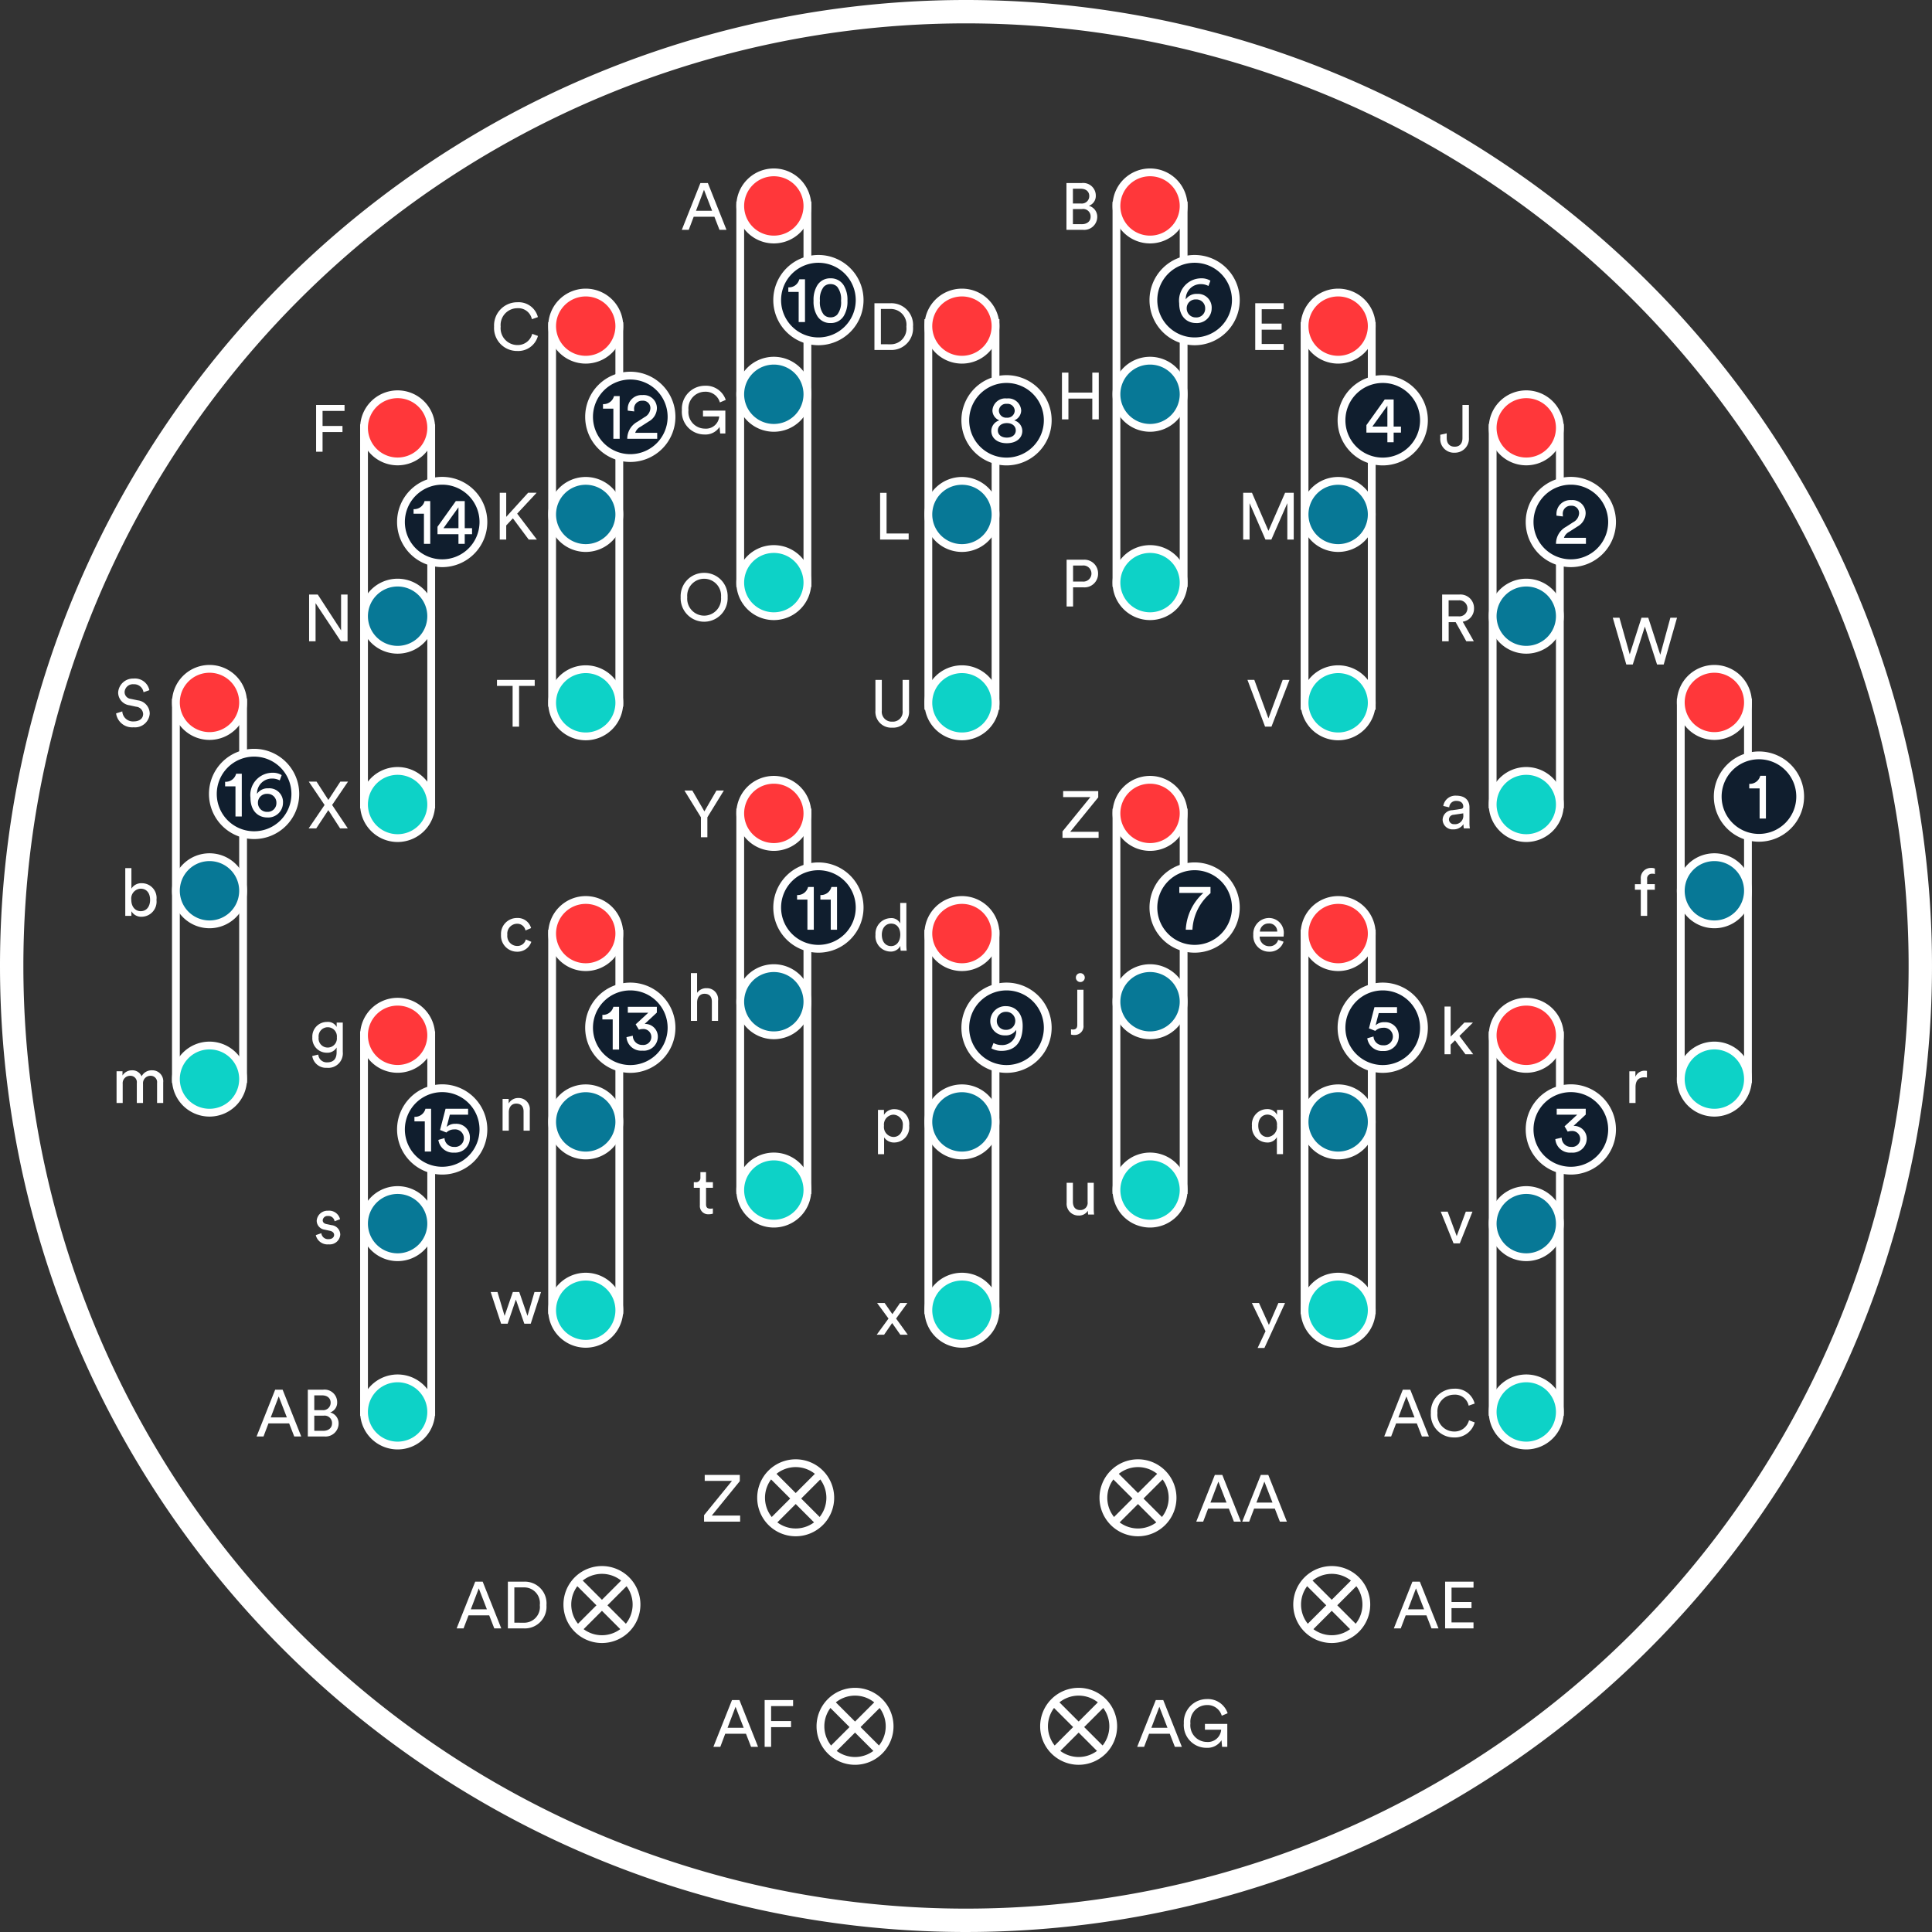 <svg xmlns="http://www.w3.org/2000/svg" width="175.74" height="175.74" viewBox="0 0 175.74 175.74">
  <rect x="0" y="0" width="175.74" height="175.74" fill="#333333" stroke="none"/>
  <g id="Group_2241" data-name="Group 2241" transform="translate(-366.438 -1448.937)">
    <path id="Path_1177" data-name="Path 1177" d="M86.807,0A86.807,86.807,0,1,1,0,86.807,86.807,86.807,0,0,1,86.807,0Z" transform="translate(367.501 1450)" fill="none" stroke="#fff" stroke-width="2.126"/>
    <path id="Path_1178" data-name="Path 1178" d="M0,0H6.111V34.263H0Z" transform="translate(382.439 1512.832)" fill="none" stroke="#fff" stroke-width="0.709"/>
    <path id="Path_1179" data-name="Path 1179" d="M3.055,0A3.055,3.055,0,1,1,0,3.055,3.055,3.055,0,0,1,3.055,0Z" transform="translate(382.44 1509.777)" fill="#ff373a" stroke="#fff" stroke-width="0.709"/>
    <path id="Path_1216" data-name="Path 1216" d="M3.055,0A3.055,3.055,0,1,1,0,3.055,3.055,3.055,0,0,1,3.055,0Z" transform="translate(382.44 1544.04)" fill="#0dd2c7" stroke="#fff" stroke-width="0.709"/>
    <path id="Path_1217" data-name="Path 1217" d="M3.055,0A3.055,3.055,0,1,1,0,3.055,3.055,3.055,0,0,1,3.055,0Z" transform="translate(382.44 1526.909)" fill="#077896" stroke="#fff" stroke-width="0.709"/>
    <path id="Path_1180" data-name="Path 1180" d="M0,0H6.111V34.218H0Z" transform="translate(399.551 1487.899)" fill="none" stroke="#fff" stroke-width="0.709"/>
    <path id="Path_1181" data-name="Path 1181" d="M3.055,0A3.055,3.055,0,1,1,0,3.055,3.055,3.055,0,0,1,3.055,0Z" transform="translate(399.551 1484.8)" fill="#ff373a" stroke="#fff" stroke-width="0.709"/>
    <path id="Path_1218" data-name="Path 1218" d="M3.055,0A3.055,3.055,0,1,1,0,3.055,3.055,3.055,0,0,1,3.055,0Z" transform="translate(399.551 1519.063)" fill="#0dd2c7" stroke="#fff" stroke-width="0.709"/>
    <path id="Path_1182" data-name="Path 1182" d="M3.055,0A3.055,3.055,0,1,1,0,3.055,3.055,3.055,0,0,1,3.055,0Z" transform="translate(399.551 1501.932)" fill="#077896" stroke="#fff" stroke-width="0.709"/>
    <path id="Path_1183" data-name="Path 1183" d="M0,0H6.111V34.263H0Z" transform="translate(416.661 1478.602)" fill="none" stroke="#fff" stroke-width="0.709"/>
    <path id="Path_1184" data-name="Path 1184" d="M3.055,0A3.055,3.055,0,1,1,0,3.055,3.055,3.055,0,0,1,3.055,0Z" transform="translate(416.662 1475.547)" fill="#ff373a" stroke="#fff" stroke-width="0.709"/>
    <path id="Path_1185" data-name="Path 1185" d="M3.055,0A3.055,3.055,0,1,1,0,3.055,3.055,3.055,0,0,1,3.055,0Z" transform="translate(416.662 1509.81)" fill="#0dd2c7" stroke="#fff" stroke-width="0.709"/>
    <path id="Path_1186" data-name="Path 1186" d="M3.055,0A3.055,3.055,0,1,1,0,3.055,3.055,3.055,0,0,1,3.055,0Z" transform="translate(416.662 1492.678)" fill="#077896" stroke="#fff" stroke-width="0.709"/>
    <path id="Path_1187" data-name="Path 1187" d="M0,0H6.111V34.821H0Z" transform="translate(450.883 1478.322)" fill="none" stroke="#fff" stroke-width="0.709"/>
    <path id="Path_1188" data-name="Path 1188" d="M3.055,0A3.055,3.055,0,1,1,0,3.055,3.055,3.055,0,0,1,3.055,0Z" transform="translate(450.884 1475.547)" fill="#ff373a" stroke="#fff" stroke-width="0.709"/>
    <path id="Path_1189" data-name="Path 1189" d="M3.055,0A3.055,3.055,0,1,1,0,3.055,3.055,3.055,0,0,1,3.055,0Z" transform="translate(450.884 1509.81)" fill="#0dd2c7" stroke="#fff" stroke-width="0.709"/>
    <path id="Path_1190" data-name="Path 1190" d="M3.055,0A3.055,3.055,0,1,1,0,3.055,3.055,3.055,0,0,1,3.055,0Z" transform="translate(450.884 1492.678)" fill="#077896" stroke="#fff" stroke-width="0.709"/>
    <path id="Path_1219" data-name="Path 1219" d="M0,0H6.111V34.542H0Z" transform="translate(485.104 1478.602)" fill="none" stroke="#fff" stroke-width="0.709"/>
    <path id="Path_1220" data-name="Path 1220" d="M3.055,0A3.055,3.055,0,1,1,0,3.055,3.055,3.055,0,0,1,3.055,0Z" transform="translate(485.105 1475.547)" fill="#ff373a" stroke="#fff" stroke-width="0.709"/>
    <path id="Path_1221" data-name="Path 1221" d="M3.055,0A3.055,3.055,0,1,1,0,3.055,3.055,3.055,0,0,1,3.055,0Z" transform="translate(485.105 1509.81)" fill="#0dd2c7" stroke="#fff" stroke-width="0.709"/>
    <path id="Path_1222" data-name="Path 1222" d="M3.055,0A3.055,3.055,0,1,1,0,3.055,3.055,3.055,0,0,1,3.055,0Z" transform="translate(485.105 1492.678)" fill="#077896" stroke="#fff" stroke-width="0.709"/>
    <path id="Path_1223" data-name="Path 1223" d="M0,0H6.111V34.263H0Z" transform="translate(502.215 1487.854)" fill="none" stroke="#fff" stroke-width="0.709"/>
    <path id="Path_1224" data-name="Path 1224" d="M3.055,0A3.055,3.055,0,1,1,0,3.055,3.055,3.055,0,0,1,3.055,0Z" transform="translate(502.216 1484.8)" fill="#ff373a" stroke="#fff" stroke-width="0.709"/>
    <path id="Path_1225" data-name="Path 1225" d="M3.055,0A3.055,3.055,0,1,1,0,3.055,3.055,3.055,0,0,1,3.055,0Z" transform="translate(502.216 1519.063)" fill="#0dd2c7" stroke="#fff" stroke-width="0.709"/>
    <path id="Path_1226" data-name="Path 1226" d="M3.055,0A3.055,3.055,0,1,1,0,3.055,3.055,3.055,0,0,1,3.055,0Z" transform="translate(502.216 1501.932)" fill="#077896" stroke="#fff" stroke-width="0.709"/>
    <path id="Path_1227" data-name="Path 1227" d="M0,0H6.111V34.262H0Z" transform="translate(399.551 1543.11)" fill="none" stroke="#fff" stroke-width="0.709"/>
    <path id="Path_1228" data-name="Path 1228" d="M3.055,0A3.055,3.055,0,1,1,0,3.055,3.055,3.055,0,0,1,3.055,0Z" transform="translate(399.551 1540.055)" fill="#ff373a" stroke="#fff" stroke-width="0.709"/>
    <path id="Path_1229" data-name="Path 1229" d="M3.055,0A3.055,3.055,0,1,1,0,3.055,3.055,3.055,0,0,1,3.055,0Z" transform="translate(399.551 1574.317)" fill="#0dd2c7" stroke="#fff" stroke-width="0.709"/>
    <path id="Path_1230" data-name="Path 1230" d="M3.055,0A3.055,3.055,0,1,1,0,3.055,3.055,3.055,0,0,1,3.055,0Z" transform="translate(399.551 1557.187)" fill="#077896" stroke="#fff" stroke-width="0.709"/>
    <path id="Path_1231" data-name="Path 1231" d="M0,0H6.111V34.263H0Z" transform="translate(416.661 1533.856)" fill="none" stroke="#fff" stroke-width="0.709"/>
    <path id="Path_1232" data-name="Path 1232" d="M3.055,0A3.055,3.055,0,1,1,0,3.055,3.055,3.055,0,0,1,3.055,0Z" transform="translate(416.662 1530.802)" fill="#ff373a" stroke="#fff" stroke-width="0.709"/>
    <path id="Path_1233" data-name="Path 1233" d="M3.055,0A3.055,3.055,0,1,1,0,3.055,3.055,3.055,0,0,1,3.055,0Z" transform="translate(416.662 1565.064)" fill="#0dd2c7" stroke="#fff" stroke-width="0.709"/>
    <path id="Path_1234" data-name="Path 1234" d="M3.055,0A3.055,3.055,0,1,1,0,3.055,3.055,3.055,0,0,1,3.055,0Z" transform="translate(416.662 1547.933)" fill="#077896" stroke="#fff" stroke-width="0.709"/>
    <path id="Path_1235" data-name="Path 1235" d="M0,0H6.111V34.263H0Z" transform="translate(450.883 1533.856)" fill="none" stroke="#fff" stroke-width="0.709"/>
    <path id="Path_1236" data-name="Path 1236" d="M3.055,0A3.055,3.055,0,1,1,0,3.055,3.055,3.055,0,0,1,3.055,0Z" transform="translate(450.884 1530.802)" fill="#ff373a" stroke="#fff" stroke-width="0.709"/>
    <path id="Path_1237" data-name="Path 1237" d="M3.055,0A3.055,3.055,0,1,1,0,3.055,3.055,3.055,0,0,1,3.055,0Z" transform="translate(450.884 1565.064)" fill="#0dd2c7" stroke="#fff" stroke-width="0.709"/>
    <path id="Path_1238" data-name="Path 1238" d="M3.055,0A3.055,3.055,0,1,1,0,3.055,3.055,3.055,0,0,1,3.055,0Z" transform="translate(450.884 1547.933)" fill="#077896" stroke="#fff" stroke-width="0.709"/>
    <path id="Path_1239" data-name="Path 1239" d="M0,0H6.111V34.263H0Z" transform="translate(485.104 1533.856)" fill="none" stroke="#fff" stroke-width="0.709"/>
    <path id="Path_1240" data-name="Path 1240" d="M3.055,0A3.055,3.055,0,1,1,0,3.055,3.055,3.055,0,0,1,3.055,0Z" transform="translate(485.105 1530.802)" fill="#ff373a" stroke="#fff" stroke-width="0.709"/>
    <path id="Path_1241" data-name="Path 1241" d="M3.055,0A3.055,3.055,0,1,1,0,3.055,3.055,3.055,0,0,1,3.055,0Z" transform="translate(485.105 1565.064)" fill="#0dd2c7" stroke="#fff" stroke-width="0.709"/>
    <path id="Path_1242" data-name="Path 1242" d="M3.055,0A3.055,3.055,0,1,1,0,3.055,3.055,3.055,0,0,1,3.055,0Z" transform="translate(485.105 1547.933)" fill="#077896" stroke="#fff" stroke-width="0.709"/>
    <path id="Path_1243" data-name="Path 1243" d="M0,0H6.111V34.263H0Z" transform="translate(502.215 1543.109)" fill="none" stroke="#fff" stroke-width="0.709"/>
    <path id="Path_1244" data-name="Path 1244" d="M3.055,0A3.055,3.055,0,1,1,0,3.055,3.055,3.055,0,0,1,3.055,0Z" transform="translate(502.216 1540.055)" fill="#ff373a" stroke="#fff" stroke-width="0.709"/>
    <path id="Path_1245" data-name="Path 1245" d="M3.055,0A3.055,3.055,0,1,1,0,3.055,3.055,3.055,0,0,1,3.055,0Z" transform="translate(502.216 1574.317)" fill="#0dd2c7" stroke="#fff" stroke-width="0.709"/>
    <path id="Path_1246" data-name="Path 1246" d="M3.055,0A3.055,3.055,0,1,1,0,3.055,3.055,3.055,0,0,1,3.055,0Z" transform="translate(502.216 1557.187)" fill="#077896" stroke="#fff" stroke-width="0.709"/>
    <path id="Path_1323" data-name="Path 1323" d="M0,0H6.111V34.263H0Z" transform="translate(519.326 1512.832)" fill="none" stroke="#fff" stroke-width="0.709"/>
    <path id="Path_1324" data-name="Path 1324" d="M3.055,0A3.055,3.055,0,1,1,0,3.055,3.055,3.055,0,0,1,3.055,0Z" transform="translate(519.327 1509.777)" fill="#ff373a" stroke="#fff" stroke-width="0.709"/>
    <path id="Path_1325" data-name="Path 1325" d="M3.055,0A3.055,3.055,0,1,1,0,3.055,3.055,3.055,0,0,1,3.055,0Z" transform="translate(519.327 1544.04)" fill="#0dd2c7" stroke="#fff" stroke-width="0.709"/>
    <path id="Path_1326" data-name="Path 1326" d="M3.055,0A3.055,3.055,0,1,1,0,3.055,3.055,3.055,0,0,1,3.055,0Z" transform="translate(519.327 1526.909)" fill="#077896" stroke="#fff" stroke-width="0.709"/>
    <path id="Path_1247" data-name="Path 1247" d="M3.146,0A3.146,3.146,0,1,1,0,3.146,3.146,3.146,0,0,1,3.146,0Z" transform="translate(435.67 1582.034)" fill="none" stroke="#fff" stroke-width="0.709"/>
    <path id="Path_1248" data-name="Path 1248" d="M0,0,4.516,4.516" transform="translate(436.559 1582.99)" fill="#fff" stroke="#fff" stroke-width="0.709"/>
    <path id="Path_1249" data-name="Path 1249" d="M0,4.516,4.516,0" transform="translate(436.559 1582.99)" fill="#fff" stroke="#fff" stroke-width="0.709"/>
    <path id="Path_1327" data-name="Path 1327" d="M3.146,0A3.146,3.146,0,1,1,0,3.146,3.146,3.146,0,0,1,3.146,0Z" transform="translate(418.046 1591.744)" fill="none" stroke="#fff" stroke-width="0.709"/>
    <path id="Path_1328" data-name="Path 1328" d="M0,0,4.516,4.516" transform="translate(418.934 1592.701)" fill="#fff" stroke="#fff" stroke-width="0.709"/>
    <path id="Path_1329" data-name="Path 1329" d="M0,4.516,4.516,0" transform="translate(418.934 1592.701)" fill="#fff" stroke="#fff" stroke-width="0.709"/>
    <path id="Path_1330" data-name="Path 1330" d="M3.146,0A3.146,3.146,0,1,1,0,3.146,3.146,3.146,0,0,1,3.146,0Z" transform="translate(441.068 1602.821)" fill="none" stroke="#fff" stroke-width="0.709"/>
    <path id="Path_1331" data-name="Path 1331" d="M0,0,4.516,4.516" transform="translate(441.956 1603.778)" fill="#fff" stroke="#fff" stroke-width="0.709"/>
    <path id="Path_1332" data-name="Path 1332" d="M0,4.516,4.516,0" transform="translate(441.956 1603.778)" fill="#fff" stroke="#fff" stroke-width="0.709"/>
    <path id="Path_1250" data-name="Path 1250" d="M3.146,0A3.146,3.146,0,1,1,0,3.146,3.146,3.146,0,0,1,3.146,0Z" transform="translate(466.806 1582.034)" fill="none" stroke="#fff" stroke-width="0.709"/>
    <path id="Path_1251" data-name="Path 1251" d="M4.516,0,0,4.516" transform="translate(467.694 1582.99)" fill="#fff" stroke="#fff" stroke-width="0.709"/>
    <path id="Path_1252" data-name="Path 1252" d="M4.516,4.516,0,0" transform="translate(467.694 1582.99)" fill="#fff" stroke="#fff" stroke-width="0.709"/>
    <path id="Path_1333" data-name="Path 1333" d="M3.146,0A3.146,3.146,0,1,1,0,3.146,3.146,3.146,0,0,1,3.146,0Z" transform="translate(484.431 1591.744)" fill="none" stroke="#fff" stroke-width="0.709"/>
    <path id="Path_1334" data-name="Path 1334" d="M4.516,0,0,4.516" transform="translate(485.318 1592.701)" fill="#fff" stroke="#fff" stroke-width="0.709"/>
    <path id="Path_1335" data-name="Path 1335" d="M4.516,4.516,0,0" transform="translate(485.318 1592.701)" fill="#fff" stroke="#fff" stroke-width="0.709"/>
    <path id="Path_1336" data-name="Path 1336" d="M3.146,0A3.146,3.146,0,1,1,0,3.146,3.146,3.146,0,0,1,3.146,0Z" transform="translate(461.408 1602.821)" fill="none" stroke="#fff" stroke-width="0.709"/>
    <path id="Path_1337" data-name="Path 1337" d="M4.516,0,0,4.516" transform="translate(462.296 1603.778)" fill="#fff" stroke="#fff" stroke-width="0.709"/>
    <path id="Path_1338" data-name="Path 1338" d="M4.516,4.516,0,0" transform="translate(462.296 1603.778)" fill="#fff" stroke="#fff" stroke-width="0.709"/>
    <path id="Path_1191" data-name="Path 1191" d="M3.75,0A3.75,3.75,0,1,1,0,3.75,3.75,3.75,0,0,1,3.75,0Z" transform="translate(385.801 1517.406)" fill="#101e2e" stroke="#fff" stroke-width="0.709"/>
    <path id="Path_1253" data-name="Path 1253" d="M3.75,0A3.75,3.75,0,1,1,0,3.75,3.75,3.75,0,0,1,3.75,0Z" transform="translate(402.911 1547.925)" fill="#101e2e" stroke="#fff" stroke-width="0.709"/>
    <path id="Path_1254" data-name="Path 1254" d="M3.75,0A3.75,3.75,0,1,1,0,3.75,3.75,3.75,0,0,1,3.75,0Z" transform="translate(420.022 1538.672)" fill="#101e2e" stroke="#fff" stroke-width="0.709"/>
    <path id="Path_1255" data-name="Path 1255" d="M0,0H6.111V34.341H0Z" transform="translate(433.771 1522.846)" fill="none" stroke="#fff" stroke-width="0.709"/>
    <path id="Path_1256" data-name="Path 1256" d="M3.055,0A3.055,3.055,0,1,1,0,3.055,3.055,3.055,0,0,1,3.055,0Z" transform="translate(433.772 1519.87)" fill="#ff373a" stroke="#fff" stroke-width="0.709"/>
    <path id="Path_1257" data-name="Path 1257" d="M3.055,0A3.055,3.055,0,1,1,0,3.055,3.055,3.055,0,0,1,3.055,0Z" transform="translate(433.772 1554.133)" fill="#0dd2c7" stroke="#fff" stroke-width="0.709"/>
    <path id="Path_1258" data-name="Path 1258" d="M3.055,0A3.055,3.055,0,1,1,0,3.055,3.055,3.055,0,0,1,3.055,0Z" transform="translate(433.772 1537.001)" fill="#077896" stroke="#fff" stroke-width="0.709"/>
    <path id="Path_1259" data-name="Path 1259" d="M3.75,0A3.75,3.75,0,1,1,0,3.75,3.75,3.75,0,0,1,3.75,0Z" transform="translate(437.133 1527.74)" fill="#101e2e" stroke="#fff" stroke-width="0.709"/>
    <path id="Path_1260" data-name="Path 1260" d="M3.75,0A3.75,3.75,0,1,1,0,3.75,3.75,3.75,0,0,1,3.75,0Z" transform="translate(454.244 1538.672)" fill="#101e2e" stroke="#fff" stroke-width="0.709"/>
    <path id="Path_1261" data-name="Path 1261" d="M0,0H6.111V34.342H0Z" transform="translate(467.993 1522.846)" fill="none" stroke="#fff" stroke-width="0.709"/>
    <path id="Path_1262" data-name="Path 1262" d="M3.055,0A3.055,3.055,0,1,1,0,3.055,3.055,3.055,0,0,1,3.055,0Z" transform="translate(467.994 1519.87)" fill="#ff373a" stroke="#fff" stroke-width="0.709"/>
    <path id="Path_1263" data-name="Path 1263" d="M3.055,0A3.055,3.055,0,1,1,0,3.055,3.055,3.055,0,0,1,3.055,0Z" transform="translate(467.994 1554.133)" fill="#0dd2c7" stroke="#fff" stroke-width="0.709"/>
    <path id="Path_1264" data-name="Path 1264" d="M3.055,0A3.055,3.055,0,1,1,0,3.055,3.055,3.055,0,0,1,3.055,0Z" transform="translate(467.994 1537.001)" fill="#077896" stroke="#fff" stroke-width="0.709"/>
    <path id="Path_1265" data-name="Path 1265" d="M3.75,0A3.75,3.75,0,1,1,0,3.75,3.75,3.75,0,0,1,3.75,0Z" transform="translate(471.354 1527.74)" fill="#101e2e" stroke="#fff" stroke-width="0.709"/>
    <path id="Path_1266" data-name="Path 1266" d="M3.75,0A3.75,3.75,0,1,1,0,3.75,3.75,3.75,0,0,1,3.75,0Z" transform="translate(488.465 1538.672)" fill="#101e2e" stroke="#fff" stroke-width="0.709"/>
    <path id="Path_1267" data-name="Path 1267" d="M3.75,0A3.75,3.75,0,1,1,0,3.75,3.75,3.75,0,0,1,3.75,0Z" transform="translate(505.576 1547.925)" fill="#101e2e" stroke="#fff" stroke-width="0.709"/>
    <path id="Path_1192" data-name="Path 1192" d="M3.75,0A3.75,3.75,0,1,1,0,3.75,3.75,3.75,0,0,1,3.75,0Z" transform="translate(402.911 1492.67)" fill="#101e2e" stroke="#fff" stroke-width="0.709"/>
    <path id="Path_1193" data-name="Path 1193" d="M3.75,0A3.75,3.75,0,1,1,0,3.75,3.75,3.75,0,0,1,3.75,0Z" transform="translate(420.022 1483.104)" fill="#101e2e" stroke="#fff" stroke-width="0.709"/>
    <path id="Path_1194" data-name="Path 1194" d="M0,0H6.111V34.353H0Z" transform="translate(433.771 1467.625)" fill="none" stroke="#fff" stroke-width="0.709"/>
    <path id="Path_1195" data-name="Path 1195" d="M3.055,0A3.055,3.055,0,1,1,0,3.055,3.055,3.055,0,0,1,3.055,0Z" transform="translate(433.772 1464.615)" fill="#ff373a" stroke="#fff" stroke-width="0.709"/>
    <path id="Path_1196" data-name="Path 1196" d="M3.055,0A3.055,3.055,0,1,1,0,3.055,3.055,3.055,0,0,1,3.055,0Z" transform="translate(433.772 1498.878)" fill="#0dd2c7" stroke="#fff" stroke-width="0.709"/>
    <path id="Path_1197" data-name="Path 1197" d="M3.055,0A3.055,3.055,0,1,1,0,3.055,3.055,3.055,0,0,1,3.055,0Z" transform="translate(433.772 1481.746)" fill="#077896" stroke="#fff" stroke-width="0.709"/>
    <path id="Path_1198" data-name="Path 1198" d="M3.75,0A3.75,3.75,0,1,1,0,3.75,3.75,3.75,0,0,1,3.75,0Z" transform="translate(437.133 1472.485)" fill="#101e2e" stroke="#fff" stroke-width="0.709"/>
    <path id="Path_1268" data-name="Path 1268" d="M3.75,0A3.75,3.75,0,1,1,0,3.75,3.75,3.75,0,0,1,3.75,0Z" transform="translate(454.244 1483.417)" fill="#101e2e" stroke="#fff" stroke-width="0.709"/>
    <path id="Path_1269" data-name="Path 1269" d="M0,0H6.111V34.353H0Z" transform="translate(467.993 1467.625)" fill="none" stroke="#fff" stroke-width="0.709"/>
    <path id="Path_1270" data-name="Path 1270" d="M3.055,0A3.055,3.055,0,1,1,0,3.055,3.055,3.055,0,0,1,3.055,0Z" transform="translate(467.994 1464.615)" fill="#ff373a" stroke="#fff" stroke-width="0.709"/>
    <path id="Path_1271" data-name="Path 1271" d="M3.055,0A3.055,3.055,0,1,1,0,3.055,3.055,3.055,0,0,1,3.055,0Z" transform="translate(467.994 1498.878)" fill="#0dd2c7" stroke="#fff" stroke-width="0.709"/>
    <path id="Path_1272" data-name="Path 1272" d="M3.055,0A3.055,3.055,0,1,1,0,3.055,3.055,3.055,0,0,1,3.055,0Z" transform="translate(467.994 1481.746)" fill="#077896" stroke="#fff" stroke-width="0.709"/>
    <path id="Path_1273" data-name="Path 1273" d="M3.75,0A3.75,3.75,0,1,1,0,3.75,3.75,3.75,0,0,1,3.75,0Z" transform="translate(471.354 1472.485)" fill="#101e2e" stroke="#fff" stroke-width="0.709"/>
    <path id="Path_1274" data-name="Path 1274" d="M3.75,0A3.75,3.75,0,1,1,0,3.75,3.75,3.75,0,0,1,3.75,0Z" transform="translate(488.465 1483.417)" fill="#101e2e" stroke="#fff" stroke-width="0.709"/>
    <path id="Path_1275" data-name="Path 1275" d="M3.75,0A3.75,3.75,0,1,1,0,3.75,3.75,3.75,0,0,1,3.75,0Z" transform="translate(505.576 1492.67)" fill="#101e2e" stroke="#fff" stroke-width="0.709"/>
    <path id="Path_1339" data-name="Path 1339" d="M3.75,0A3.75,3.75,0,1,1,0,3.75,3.75,3.75,0,0,1,3.75,0Z" transform="translate(522.687 1517.647)" fill="#101e2e" stroke="#fff" stroke-width="0.709"/>
    <path id="Path_1199" data-name="Path 1199" d="M4.336,6h.636L3.28,1.746H2.6L.91,6h.63l.45-1.188H3.874ZM2.926,2.358l.738,1.908H2.2Z" transform="translate(427.548 1463.842)" fill="#fff"/>
    <path id="Path_1200" data-name="Path 1200" d="M3.073,6.09A1.857,1.857,0,0,0,4.951,4.722L4.429,4.53A1.352,1.352,0,0,1,3.073,5.55,1.53,1.53,0,0,1,1.561,3.87,1.525,1.525,0,0,1,3.073,2.2,1.26,1.26,0,0,1,4.4,3.2l.546-.192a1.807,1.807,0,0,0-1.872-1.35A2.108,2.108,0,0,0,.961,3.87,2.09,2.09,0,0,0,3.073,6.09Z" transform="translate(410.42 1474.773)" fill="#fff"/>
    <path id="Path_1201" data-name="Path 1201" d="M2.416,6V4.212H4.228V3.66H2.416V2.292h2V1.746H1.828V6Z" transform="translate(393.363 1484.026)" fill="#fff"/>
    <path id="Path_1202" data-name="Path 1202" d="M5,2.712a1.34,1.34,0,0,0-1.44-1.056,1.356,1.356,0,0,0-1.4,1.266A1.177,1.177,0,0,0,3.191,4.086l.606.132a.693.693,0,0,1,.636.66c0,.372-.288.678-.876.678a.967.967,0,0,1-1.02-.912l-.564.18A1.476,1.476,0,0,0,3.563,6.09a1.342,1.342,0,0,0,1.47-1.26,1.228,1.228,0,0,0-1.1-1.194L3.293,3.5a.616.616,0,0,1-.546-.618.752.752,0,0,1,.822-.708.863.863,0,0,1,.9.726Z" transform="translate(375.025 1509.004)" fill="#fff"/>
    <path id="Path_1203" data-name="Path 1203" d="M1.909,5.478V2.268h.882A1.431,1.431,0,0,1,4.225,3.882a1.427,1.427,0,0,1-1.446,1.6ZM2.8,6A1.971,1.971,0,0,0,4.831,3.882,1.974,1.974,0,0,0,2.809,1.746H1.321V6Z" transform="translate(444.658 1474.773)" fill="#fff"/>
    <path id="Path_1276" data-name="Path 1276" d="M1.675,1.746V6H3.163A1.191,1.191,0,0,0,4.477,4.842a1.023,1.023,0,0,0-.768-1.026A.944.944,0,0,0,4.345,2.9,1.145,1.145,0,0,0,3.061,1.746Zm.588,1.86V2.262h.708c.486,0,.78.264.78.666A.675.675,0,0,1,3,3.606Zm0,1.878V4.11H3.1a.676.676,0,0,1,.774.7c0,.414-.324.678-.8.678Z" transform="translate(461.77 1463.842)" fill="#fff"/>
    <path id="Path_1277" data-name="Path 1277" d="M4.324,6V5.454h-2v-1.3H4.138V3.6H2.326V2.292h2V1.746H1.738V6Z" transform="translate(478.88 1474.773)" fill="#fff"/>
    <path id="Path_1278" data-name="Path 1278" d="M1.459,4.734A1.246,1.246,0,0,0,2.785,6.09,1.274,1.274,0,0,0,4.063,4.728V1.746H3.475V4.77c0,.492-.264.774-.7.774s-.732-.252-.732-.816v-.4l-.588.132Z" transform="translate(495.991 1484.026)" fill="#fff"/>
    <path id="Path_1279" data-name="Path 1279" d="M2.647,4.182V6h.588V4.182l1.5-2.436H4.063l-1.1,1.9-1.1-1.9H1.147Z" transform="translate(427.548 1519.097)" fill="#fff"/>
    <path id="Path_1280" data-name="Path 1280" d="M3.043,3.546a.757.757,0,0,1,.774.612l.51-.216a1.255,1.255,0,0,0-1.284-.918,1.447,1.447,0,0,0-1.452,1.53A1.46,1.46,0,0,0,3.049,6.09a1.326,1.326,0,0,0,1.3-.9l-.5-.216a.785.785,0,0,1-.8.594.907.907,0,0,1-.882-1.014A.9.9,0,0,1,3.043,3.546Z" transform="translate(410.42 1529.417)" fill="#fff"/>
    <path id="Path_1281" data-name="Path 1281" d="M1.477,6.156A1.264,1.264,0,0,0,2.809,7.23,1.32,1.32,0,0,0,4.255,5.784V3.114H3.7v.4a.911.911,0,0,0-.888-.456,1.327,1.327,0,0,0-1.326,1.4,1.315,1.315,0,0,0,1.326,1.4.961.961,0,0,0,.882-.474V5.8c0,.624-.276.936-.882.936a.767.767,0,0,1-.786-.708Zm1.416-.768a.824.824,0,0,1-.834-.924.833.833,0,1,1,1.656,0A.831.831,0,0,1,2.893,5.388Z" transform="translate(393.363 1538.837)" fill="#fff"/>
    <path id="Path_1282" data-name="Path 1282" d="M1.993,4.548c0-.594.336-1.014.852-1.014s.828.408.828,1S3.355,5.58,2.839,5.58C2.3,5.58,1.993,5.142,1.993,4.548ZM3.679,5.61a2.417,2.417,0,0,0,.03.39h.546a4.566,4.566,0,0,1-.03-.534V1.656H3.667V3.522a.887.887,0,0,0-.882-.486A1.418,1.418,0,0,0,1.417,4.548a1.392,1.392,0,0,0,1.368,1.53.966.966,0,0,0,.894-.516Z" transform="translate(444.658 1529.417)" fill="#fff"/>
    <path id="Path_1283" data-name="Path 1283" d="M4.6,6V5.448H2.017l2.55-3.132v-.57H1.375v.546H3.853L1.315,5.412V6Z" transform="translate(461.77 1519.152)" fill="#fff"/>
    <path id="Path_1284" data-name="Path 1284" d="M2.161,4.26a.776.776,0,0,1,.786-.738.727.727,0,0,1,.792.738Zm1.662.75a.786.786,0,0,1-.81.582.857.857,0,0,1-.87-.876H4.315a1.268,1.268,0,0,0,.012-.18A1.347,1.347,0,0,0,2.941,3.024a1.44,1.44,0,0,0-1.38,1.524A1.44,1.44,0,0,0,3.013,6.09a1.308,1.308,0,0,0,1.3-.912Z" transform="translate(478.88 1529.417)" fill="#fff"/>
    <path id="Path_1285" data-name="Path 1285" d="M4.432,3.114h-.78L2.4,4.392V1.656H1.846V6H2.4V5.13l.4-.4L3.748,6h.708L3.2,4.332Z" transform="translate(495.991 1538.837)" fill="#fff"/>
    <path id="Path_1286" data-name="Path 1286" d="M4.339,5.112,3.247,1.746H2.629L1.561,5.076.625,1.746H.019L1.249,6h.588l1.1-3.45L4.045,6h.606L5.863,1.746H5.257Z" transform="translate(513.122 1503.381)" fill="#fff"/>
    <path id="Path_1204" data-name="Path 1204" d="M4.87,6V3.918H2.836v.528H4.312A1.208,1.208,0,0,1,3,5.556,1.511,1.511,0,0,1,1.516,3.87,1.517,1.517,0,0,1,3.022,2.2a1.342,1.342,0,0,1,1.35.972l.534-.228A1.893,1.893,0,0,0,3.022,1.656,2.1,2.1,0,0,0,.916,3.87,2.06,2.06,0,0,0,2.98,6.09,1.514,1.514,0,0,0,4.342,5.4L4.4,6Z" transform="translate(427.548 1482.37)" fill="#fff"/>
    <path id="Path_1205" data-name="Path 1205" d="M4.5,6h.744L3.451,3.642l1.77-1.9H4.447L2.455,3.936V1.746H1.867V6h.588V4.716l.606-.648Z" transform="translate(410.03 1492.017)" fill="#fff"/>
    <path id="Path_1206" data-name="Path 1206" d="M4.69,6V1.746H4.1V5.01L1.978,1.746H1.192V6H1.78V2.532L4.078,6Z" transform="translate(393.363 1501.27)" fill="#fff"/>
    <path id="Path_1287" data-name="Path 1287" d="M2.2,6V5.58a1.03,1.03,0,0,0,.936.5A1.373,1.373,0,0,0,4.48,4.542,1.339,1.339,0,0,0,3.154,3.03a1.053,1.053,0,0,0-.954.492V1.656H1.642V6ZM3.9,4.542c0,.624-.336,1.032-.852,1.032-.5,0-.858-.408-.858-1.032a.894.894,0,0,1,.858-1.014C3.574,3.528,3.9,3.918,3.9,4.542Z" transform="translate(376.191 1526.247)" fill="#fff"/>
    <path id="Path_1207" data-name="Path 1207" d="M4.435,6V5.448H2.425v-3.7H1.837V6Z" transform="translate(444.658 1492.017)" fill="#fff"/>
    <path id="Path_1288" data-name="Path 1288" d="M4.615,6V1.746H4.027V3.564H1.855V1.746H1.267V6h.588V4.11H4.027V6Z" transform="translate(461.77 1481.085)" fill="#fff"/>
    <path id="Path_1289" data-name="Path 1289" d="M5.239,6V1.746H4.453L2.941,5.208l-1.5-3.462h-.8V6h.582V2.688L2.665,6h.54L4.657,2.688V6Z" transform="translate(478.88 1492.016)" fill="#fff"/>
    <path id="Path_1290" data-name="Path 1290" d="M3.826,6H4.51L3.5,4.218A1.191,1.191,0,0,0,4.528,3.012a1.232,1.232,0,0,0-1.3-1.266h-1.6V6h.594V4.26h.636ZM2.218,3.732V2.274h.9a.733.733,0,1,1,0,1.458Z" transform="translate(495.991 1501.27)" fill="#fff"/>
    <path id="Path_1291" data-name="Path 1291" d="M2.3,4.3c.012-.426.24-.762.672-.762.5,0,.672.324.672.726V6h.564V4.17A1.013,1.013,0,0,0,3.175,3.03a1.021,1.021,0,0,0-.876.42V1.656H1.735V6H2.3Z" transform="translate(427.548 1535.796)" fill="#fff"/>
    <path id="Path_1292" data-name="Path 1292" d="M2.3,4.332c0-.438.228-.792.672-.792.5,0,.672.324.672.726V6h.564V4.17A1.013,1.013,0,0,0,3.175,3.03a.988.988,0,0,0-.888.5V3.114H1.735V6H2.3Z" transform="translate(410.42 1545.784)" fill="#fff"/>
    <path id="Path_1293" data-name="Path 1293" d="M1.8,5.25a1.09,1.09,0,0,0,1.176.84A.957.957,0,0,0,4.027,5.2a.877.877,0,0,0-.8-.858l-.468-.1c-.222-.048-.33-.174-.33-.348a.435.435,0,0,1,.48-.384.56.56,0,0,1,.6.48l.5-.186a1.024,1.024,0,0,0-1.1-.774.984.984,0,0,0-1.026.912.821.821,0,0,0,.72.81l.492.108c.24.054.372.192.372.372,0,.2-.174.384-.492.384a.615.615,0,0,1-.672-.54Z" transform="translate(393.363 1556.037)" fill="#fff"/>
    <path id="Path_1294" data-name="Path 1294" d="M2.2,7.14V5.61a1.073,1.073,0,0,0,.936.468A1.37,1.37,0,0,0,4.48,4.554,1.34,1.34,0,0,0,3.154,3.048a1.064,1.064,0,0,0-.966.516v-.45H1.642V7.14ZM3.9,4.554c0,.594-.33,1.02-.852,1.02a.905.905,0,0,1-.858-1.02.9.9,0,0,1,.858-1.008A.893.893,0,0,1,3.9,4.554Z" transform="translate(444.658 1546.784)" fill="#fff"/>
    <path id="Path_1295" data-name="Path 1295" d="M2.659,6.312c0,.264-.1.42-.39.42a.917.917,0,0,1-.18-.018v.474a.953.953,0,0,0,.336.042.8.8,0,0,0,.8-.894V3.114H2.659Zm-.126-4.3a.405.405,0,1,0,.4-.408A.4.4,0,0,0,2.533,2.01Z" transform="translate(461.77 1535.853)" fill="#fff"/>
    <path id="Path_1296" data-name="Path 1296" d="M4.264,7.14V3.114H3.718v.444a.972.972,0,0,0-.924-.516A1.385,1.385,0,0,0,1.438,4.548a1.413,1.413,0,0,0,1.368,1.53.963.963,0,0,0,.9-.486V7.14ZM2.014,4.548c0-.594.324-1.008.846-1.008a.894.894,0,0,1,.852,1.008A.916.916,0,0,1,2.86,5.58C2.344,5.58,2.014,5.142,2.014,4.548Z" transform="translate(478.88 1546.783)" fill="#fff"/>
    <path id="Path_1297" data-name="Path 1297" d="M4.387,3.114H3.781L2.953,5.34,2.131,3.114H1.5L2.665,6h.57Z" transform="translate(495.991 1556.037)" fill="#fff"/>
    <path id="Path_1340" data-name="Path 1340" d="M3.844,3.624v-.51h-.7V2.658A.433.433,0,0,1,3.6,2.166.651.651,0,0,1,3.85,2.2V1.7a.729.729,0,0,0-.336-.06.915.915,0,0,0-.948.99v.486H2.032v.51h.534V6h.582V3.624Z" transform="translate(513.122 1526.247)" fill="#fff"/>
    <path id="Path_1208" data-name="Path 1208" d="M1.405,3.87a1.542,1.542,0,1,1,3.072,0,1.542,1.542,0,1,1-3.072,0Zm-.6,0a2.138,2.138,0,1,0,4.272,0A2.12,2.12,0,0,0,2.941,1.656,2.12,2.12,0,0,0,.805,3.87Z" transform="translate(427.548 1499.39)" fill="#fff"/>
    <path id="Path_1209" data-name="Path 1209" d="M4.657,2.292V1.746H1.225v.546H2.647V6h.588V2.292Z" transform="translate(410.42 1509.036)" fill="#fff"/>
    <path id="Path_1210" data-name="Path 1210" d="M4.732,1.746h-.7L2.944,3.414,1.87,1.746H1.162L2.6,3.87,1.15,6h.69l1.1-1.662L4.012,6h.7L3.286,3.87Z" transform="translate(393.363 1518.29)" fill="#fff"/>
    <path id="Path_1298" data-name="Path 1298" d="M1.408,6V4.26a.669.669,0,0,1,.672-.732.581.581,0,0,1,.612.66V6h.564V4.254a.673.673,0,0,1,.666-.726.581.581,0,0,1,.612.66V6h.558V4.128a.99.99,0,0,0-1-1.1,1.036,1.036,0,0,0-.966.546.9.9,0,0,0-.864-.546A1,1,0,0,0,1.39,3.5V3.114H.85V6Z" transform="translate(376.191 1543.267)" fill="#fff"/>
    <path id="Path_1211" data-name="Path 1211" d="M2.941,6.09a1.439,1.439,0,0,0,1.53-1.542v-2.8H3.883V4.53a.89.89,0,0,1-.942,1.014A.9.9,0,0,1,1.993,4.53V1.746H1.411v2.8A1.439,1.439,0,0,0,2.941,6.09Z" transform="translate(444.658 1509.036)" fill="#fff"/>
    <path id="Path_1299" data-name="Path 1299" d="M2.278,3.732V2.274H3.13a.734.734,0,1,1,0,1.458Zm.96.528A1.233,1.233,0,0,0,4.552,3.006a1.241,1.241,0,0,0-1.314-1.26H1.69V6h.588V4.26Z" transform="translate(461.77 1498.104)" fill="#fff"/>
    <path id="Path_1300" data-name="Path 1300" d="M2.938,5.244l-1.284-3.5H1.03L2.632,6h.582L4.852,1.746H4.234Z" transform="translate(478.88 1509.036)" fill="#fff"/>
    <path id="Path_1301" data-name="Path 1301" d="M1.672,5.226a.9.9,0,0,0,.966.864,1.052,1.052,0,0,0,.93-.48A2.111,2.111,0,0,0,3.6,6H4.15a2.715,2.715,0,0,1-.036-.474V4.08c0-.564-.336-1.056-1.2-1.056a1.113,1.113,0,0,0-1.182.936l.54.126A.612.612,0,0,1,2.926,3.5c.438,0,.624.234.624.516,0,.1-.048.192-.222.216l-.78.114A.893.893,0,0,0,1.672,5.226Zm1.044.39a.438.438,0,0,1-.468-.42.432.432,0,0,1,.42-.432l.882-.132v.132A.757.757,0,0,1,2.716,5.616Z" transform="translate(495.991 1518.289)" fill="#fff"/>
    <path id="Path_1302" data-name="Path 1302" d="M3.112,2.2H2.6V2.67a.4.4,0,0,1-.444.444H2v.51h.552V5.208a.749.749,0,0,0,.8.822,1.234,1.234,0,0,0,.384-.054V5.5a1.142,1.142,0,0,1-.222.024c-.294,0-.4-.132-.4-.4v-1.5h.624v-.51H3.112Z" transform="translate(427.548 1553.359)" fill="#fff"/>
    <path id="Path_1303" data-name="Path 1303" d="M2.668,3.114l-.75,2.172L1.27,3.114H.652L1.6,6h.594l.75-2.2L3.712,6h.582L5.23,3.114H4.636L4,5.286,3.25,3.114Z" transform="translate(410.42 1563.347)" fill="#fff"/>
    <path id="Path_1304" data-name="Path 1304" d="M4.224,6H4.86L3.168,1.746H2.49L.8,6h.63l.45-1.188H3.762ZM2.814,2.358l.738,1.908H2.088ZM5.46,1.746V6H6.948A1.191,1.191,0,0,0,8.262,4.842a1.023,1.023,0,0,0-.768-1.026A.944.944,0,0,0,8.13,2.9,1.145,1.145,0,0,0,6.846,1.746Zm.588,1.86V2.262h.708c.486,0,.78.264.78.666a.675.675,0,0,1-.756.678Zm0,1.878V4.11h.84a.676.676,0,0,1,.774.7c0,.414-.324.678-.8.678Z" transform="translate(388.978 1573.601)" fill="#fff"/>
    <path id="Path_1305" data-name="Path 1305" d="M7.564,6V5.448H4.984l2.55-3.132v-.57H4.342v.546H6.82L4.282,5.412V6Z" transform="translate(426.199 1581.351)" fill="#fff"/>
    <path id="Path_1306" data-name="Path 1306" d="M5.212,6h.636L4.156,1.746H3.478L1.786,6h.63l.45-1.188H4.75ZM3.8,2.358,4.54,4.266H3.076ZM9.394,6h.636L8.338,1.746H7.66L5.968,6H6.6l.45-1.188H8.932ZM7.984,2.358l.738,1.908H7.258Z" transform="translate(473.466 1581.351)" fill="#fff"/>
    <path id="Path_1341" data-name="Path 1341" d="M5.143,6h.636L4.087,1.746H3.409L1.717,6h.63L2.8,4.812H4.681ZM3.733,2.358l.738,1.908H3.007Zm3.234,3.12V2.268h.882A1.431,1.431,0,0,1,9.283,3.882a1.427,1.427,0,0,1-1.446,1.6ZM7.855,6A1.971,1.971,0,0,0,9.889,3.882,1.974,1.974,0,0,0,7.867,1.746H6.379V6Z" transform="translate(406.257 1591.062)" fill="#fff"/>
    <path id="Path_1342" data-name="Path 1342" d="M5.56,6H6.2L4.5,1.746H3.826L2.134,6h.63l.45-1.188H5.1ZM4.15,2.358l.738,1.908H3.424ZM9.382,6V5.454h-2v-1.3H9.2V3.6H7.384V2.292h2V1.746H6.8V6Z" transform="translate(491.09 1591.062)" fill="#fff"/>
    <path id="Path_1343" data-name="Path 1343" d="M5.65,6h.636L4.594,1.746H3.916L2.224,6h.63L3.3,4.812H5.188ZM4.24,2.358l.738,1.908H3.514ZM7.474,6V4.212H9.286V3.66H7.474V2.292h2V1.746H6.886V6Z" transform="translate(429.106 1601.833)" fill="#fff"/>
    <path id="Path_1344" data-name="Path 1344" d="M5.083,6h.636L4.027,1.746H3.349L1.657,6h.63l.45-1.188H4.621ZM3.673,2.358l.738,1.908H2.947ZM9.853,6V3.918H7.819v.528H9.295a1.208,1.208,0,0,1-1.314,1.11A1.511,1.511,0,0,1,6.5,3.87,1.517,1.517,0,0,1,8,2.2a1.342,1.342,0,0,1,1.35.972l.534-.228A1.893,1.893,0,0,0,8,1.656,2.1,2.1,0,0,0,5.9,3.87,2.06,2.06,0,0,0,7.963,6.09,1.514,1.514,0,0,0,9.325,5.4l.054.6Z" transform="translate(468.223 1601.833)" fill="#fff"/>
    <path id="Path_1307" data-name="Path 1307" d="M1.528,6H2.2l.732-1.062L3.676,6h.678c-.174-.234-.888-1.236-1.062-1.47L4.318,3.114H3.652l-.7,1.014L2.248,3.114H1.564L2.6,4.53Z" transform="translate(444.658 1564.347)" fill="#fff"/>
    <path id="Path_1308" data-name="Path 1308" d="M3.625,5.652A2.555,2.555,0,0,0,3.649,6h.54a4.855,4.855,0,0,1-.03-.534V3.114H3.6v1.74a.652.652,0,0,1-.684.738c-.474,0-.654-.348-.654-.744V3.114H1.693V4.932A1.067,1.067,0,0,0,2.773,6.09.941.941,0,0,0,3.625,5.652Z" transform="translate(461.77 1553.415)" fill="#fff"/>
    <path id="Path_1309" data-name="Path 1309" d="M2.572,7.206,4.45,3.114H3.844L2.98,5.106l-.9-1.992H1.432L2.674,5.682l-.72,1.524Z" transform="translate(478.88 1564.347)" fill="#fff"/>
    <path id="Path_1310" data-name="Path 1310" d="M4.536,6h.636L3.48,1.746H2.8L1.11,6h.63l.45-1.188H4.074ZM3.126,2.358l.738,1.908H2.4ZM7.464,6.09A1.857,1.857,0,0,0,9.342,4.722L8.82,4.53A1.352,1.352,0,0,1,7.464,5.55,1.53,1.53,0,0,1,5.952,3.87,1.525,1.525,0,0,1,7.464,2.2a1.26,1.26,0,0,1,1.326,1l.546-.192a1.807,1.807,0,0,0-1.872-1.35A2.108,2.108,0,0,0,5.352,3.87,2.09,2.09,0,0,0,7.464,6.09Z" transform="translate(491.241 1573.601)" fill="#fff"/>
    <path id="Path_1311" data-name="Path 1311" d="M4.718,3.084a1.061,1.061,0,0,0-.186-.018.9.9,0,0,0-.864.552v-.5H3.116V6H3.68V4.554c0-.636.318-.888.792-.888a1.76,1.76,0,0,1,.246.018Z" transform="translate(511.531 1543.267)" fill="#fff"/>
    <path id="Path_1212" data-name="Path 1212" d="M3.033,6V2.112H2.517a.971.971,0,0,1-1,.732v.414h.942V6Zm.66-.876H5.6V6h.57V5.124h.666V4.578H6.171V2.112h-.81L3.693,4.446ZM5.6,4.578H4.233L5.6,2.676Z" transform="translate(402.541 1492.406)" fill="#fff"/>
    <path id="Path_1213" data-name="Path 1213" d="M3,6V2.112H2.484a.971.971,0,0,1-1,.732v.414h.942V6ZM6.63,2.238a1.527,1.527,0,0,0-.84-.216,2.021,2.021,0,0,0-2,2.268c0,1.284.774,1.8,1.518,1.8a1.342,1.342,0,0,0,1.44-1.326A1.245,1.245,0,0,0,5.412,3.438a1.171,1.171,0,0,0-1.026.5A1.358,1.358,0,0,1,5.754,2.55a1.46,1.46,0,0,1,.7.168ZM4.47,4.764a.8.8,0,0,1,.84-.822.8.8,0,0,1,.84.822.793.793,0,0,1-.84.816A.814.814,0,0,1,4.47,4.764Z" transform="translate(385.431 1517.206)" fill="#fff"/>
    <path id="Path_1345" data-name="Path 1345" d="M4.755,6V2.112H4.239a.971.971,0,0,1-1,.732v.414h.942V6Z" transform="translate(522.316 1517.394)" fill="#fff"/>
    <path id="Path_1312" data-name="Path 1312" d="M3.4,3.51c-.006-.06-.012-.12-.012-.174a.718.718,0,0,1,.75-.8.671.671,0,0,1,.732.684.972.972,0,0,1-.534.81l-.648.42A1.75,1.75,0,0,0,2.769,6H5.493V5.454h-2a.952.952,0,0,1,.474-.546l.768-.492a1.416,1.416,0,0,0,.732-1.2A1.2,1.2,0,0,0,4.155,2.022a1.256,1.256,0,0,0-1.344,1.26,1.409,1.409,0,0,0,.006.156Z" transform="translate(505.206 1492.406)" fill="#fff"/>
    <path id="Path_1214" data-name="Path 1214" d="M3.153,6V2.112H2.637a.971.971,0,0,1-1,.732v.414h.942V6ZM4.479,3.51c-.006-.06-.012-.12-.012-.174a.718.718,0,0,1,.75-.8.671.671,0,0,1,.732.684.972.972,0,0,1-.534.81l-.648.42A1.75,1.75,0,0,0,3.843,6H6.567V5.454h-2a.952.952,0,0,1,.474-.546l.768-.492a1.416,1.416,0,0,0,.732-1.2A1.2,1.2,0,0,0,5.229,2.022a1.256,1.256,0,0,0-1.344,1.26,1.409,1.409,0,0,0,.006.156Z" transform="translate(419.652 1482.852)" fill="#fff"/>
    <path id="Path_1313" data-name="Path 1313" d="M4.146,3.768a.659.659,0,0,1-.72-.636.651.651,0,0,1,.72-.624.651.651,0,0,1,.72.624A.659.659,0,0,1,4.146,3.768Zm0,1.812c-.522,0-.816-.288-.816-.654s.3-.666.816-.666.816.294.816.666S4.668,5.58,4.146,5.58Zm0,.51c.894,0,1.41-.492,1.41-1.116a1.011,1.011,0,0,0-.738-.96A.982.982,0,0,0,5.454,3.1a1.172,1.172,0,0,0-1.308-1.08A1.172,1.172,0,0,0,2.838,3.1a.978.978,0,0,0,.636.912,1.017,1.017,0,0,0-.738.96C2.736,5.6,3.252,6.09,4.146,6.09Z" transform="translate(453.874 1483.163)" fill="#fff"/>
    <path id="Path_1314" data-name="Path 1314" d="M2.634,5.124H4.542V6h.57V5.124h.666V4.578H5.112V2.112H4.3L2.634,4.446Zm1.908-.546H3.174l1.368-1.9Z" transform="translate(488.096 1483.163)" fill="#fff"/>
    <path id="Path_1215" data-name="Path 1215" d="M2.9,6V2.112H2.382a.971.971,0,0,1-1,.732v.414h.942V6ZM4.26,4.056A1.81,1.81,0,0,1,4.6,2.8a.806.806,0,0,1,.618-.252.806.806,0,0,1,.618.252,1.81,1.81,0,0,1,.342,1.26,1.81,1.81,0,0,1-.342,1.26.806.806,0,0,1-.618.252A.806.806,0,0,1,4.6,5.316,1.81,1.81,0,0,1,4.26,4.056Zm-.582,0a2.5,2.5,0,0,0,.348,1.41A1.363,1.363,0,0,0,5.22,6.09a1.363,1.363,0,0,0,1.194-.624,2.5,2.5,0,0,0,.348-1.41,2.5,2.5,0,0,0-.348-1.41A1.363,1.363,0,0,0,5.22,2.022a1.363,1.363,0,0,0-1.194.624A2.5,2.5,0,0,0,3.678,4.056Z" transform="translate(436.763 1472.232)" fill="#fff"/>
    <path id="Path_1315" data-name="Path 1315" d="M5.556,2.238a1.527,1.527,0,0,0-.84-.216,2.021,2.021,0,0,0-2,2.268c0,1.284.774,1.8,1.518,1.8A1.342,1.342,0,0,0,5.67,4.764,1.245,1.245,0,0,0,4.338,3.438a1.171,1.171,0,0,0-1.026.5A1.358,1.358,0,0,1,4.68,2.55a1.46,1.46,0,0,1,.7.168ZM3.4,4.764a.8.8,0,0,1,.84-.822.8.8,0,0,1,.84.822.793.793,0,0,1-.84.816A.814.814,0,0,1,3.4,4.764Z" transform="translate(470.984 1472.232)" fill="#fff"/>
    <path id="Path_1316" data-name="Path 1316" d="M3.111,6V2.112H2.595a.971.971,0,0,1-1,.732v.414h.942V6Zm.66-1.056A1.352,1.352,0,0,0,5.211,6.1,1.335,1.335,0,0,0,6.639,4.77a1.233,1.233,0,0,0-1.32-1.29,1.089,1.089,0,0,0-.792.288l.288-1.116H6.477v-.54H4.425l-.5,1.932c.2.072.372.15.576.228A1,1,0,0,1,5.2,3.99a.8.8,0,1,1,.006,1.59.84.84,0,0,1-.876-.8Z" transform="translate(402.541 1547.682)" fill="#fff"/>
    <path id="Path_1317" data-name="Path 1317" d="M3.837,4.194a1.049,1.049,0,0,1,.342-.06.724.724,0,0,1,.792.726.734.734,0,0,1-.822.72.839.839,0,0,1-.864-.84l-.576.132A1.334,1.334,0,0,0,4.155,6.1a1.281,1.281,0,0,0,1.41-1.248,1.155,1.155,0,0,0-1.2-1.182L5.475,2.64V2.112H2.835v.54h1.86L3.549,3.708Z" transform="translate(505.206 1547.682)" fill="#fff"/>
    <path id="Path_1318" data-name="Path 1318" d="M3.1,6V2.112H2.58a.971.971,0,0,1-1,.732v.414H2.52V6ZM4.9,4.194a1.049,1.049,0,0,1,.342-.06.724.724,0,0,1,.792.726.734.734,0,0,1-.822.72.839.839,0,0,1-.864-.84l-.576.132A1.334,1.334,0,0,0,5.214,6.1a1.281,1.281,0,0,0,1.41-1.248,1.155,1.155,0,0,0-1.2-1.182L6.534,2.64V2.112H3.894v.54h1.86L4.608,3.708Z" transform="translate(419.652 1538.407)" fill="#fff"/>
    <path id="Path_1319" data-name="Path 1319" d="M2.745,5.862a1.883,1.883,0,0,0,.9.228c1.308,0,1.944-.852,1.944-2.28,0-1.242-.75-1.788-1.512-1.788A1.37,1.37,0,0,0,2.643,3.366,1.289,1.289,0,0,0,3.987,4.68a1.1,1.1,0,0,0,1.008-.5,1.267,1.267,0,0,1-1.35,1.38,1.506,1.506,0,0,1-.708-.186ZM4.917,3.354a.812.812,0,0,1-.84.822.8.8,0,0,1-.84-.822.81.81,0,0,1,.84-.816A.817.817,0,0,1,4.917,3.354Z" transform="translate(453.874 1538.438)" fill="#fff"/>
    <path id="Path_1320" data-name="Path 1320" d="M2.712,4.944A1.352,1.352,0,0,0,4.152,6.1,1.335,1.335,0,0,0,5.58,4.77,1.233,1.233,0,0,0,4.26,3.48a1.089,1.089,0,0,0-.792.288l.288-1.116H5.418v-.54H3.366l-.5,1.932c.2.072.372.15.576.228a1,1,0,0,1,.708-.282.8.8,0,1,1,.006,1.59.84.84,0,0,1-.876-.8Z" transform="translate(488.096 1538.438)" fill="#fff"/>
    <path id="Path_1321" data-name="Path 1321" d="M3.7,6V2.112H3.18a.971.971,0,0,1-1,.732v.414H3.12V6ZM5.814,6V2.112H5.3a.971.971,0,0,1-1,.732v.414h.942V6Z" transform="translate(436.763 1527.508)" fill="#fff"/>
    <path id="Path_1322" data-name="Path 1322" d="M5.565,2.112H2.727v.54h2.19A4.8,4.8,0,0,0,3.315,6h.606A4.63,4.63,0,0,1,5.565,2.676Z" transform="translate(470.984 1527.508)" fill="#fff"/>
  </g>
</svg>
